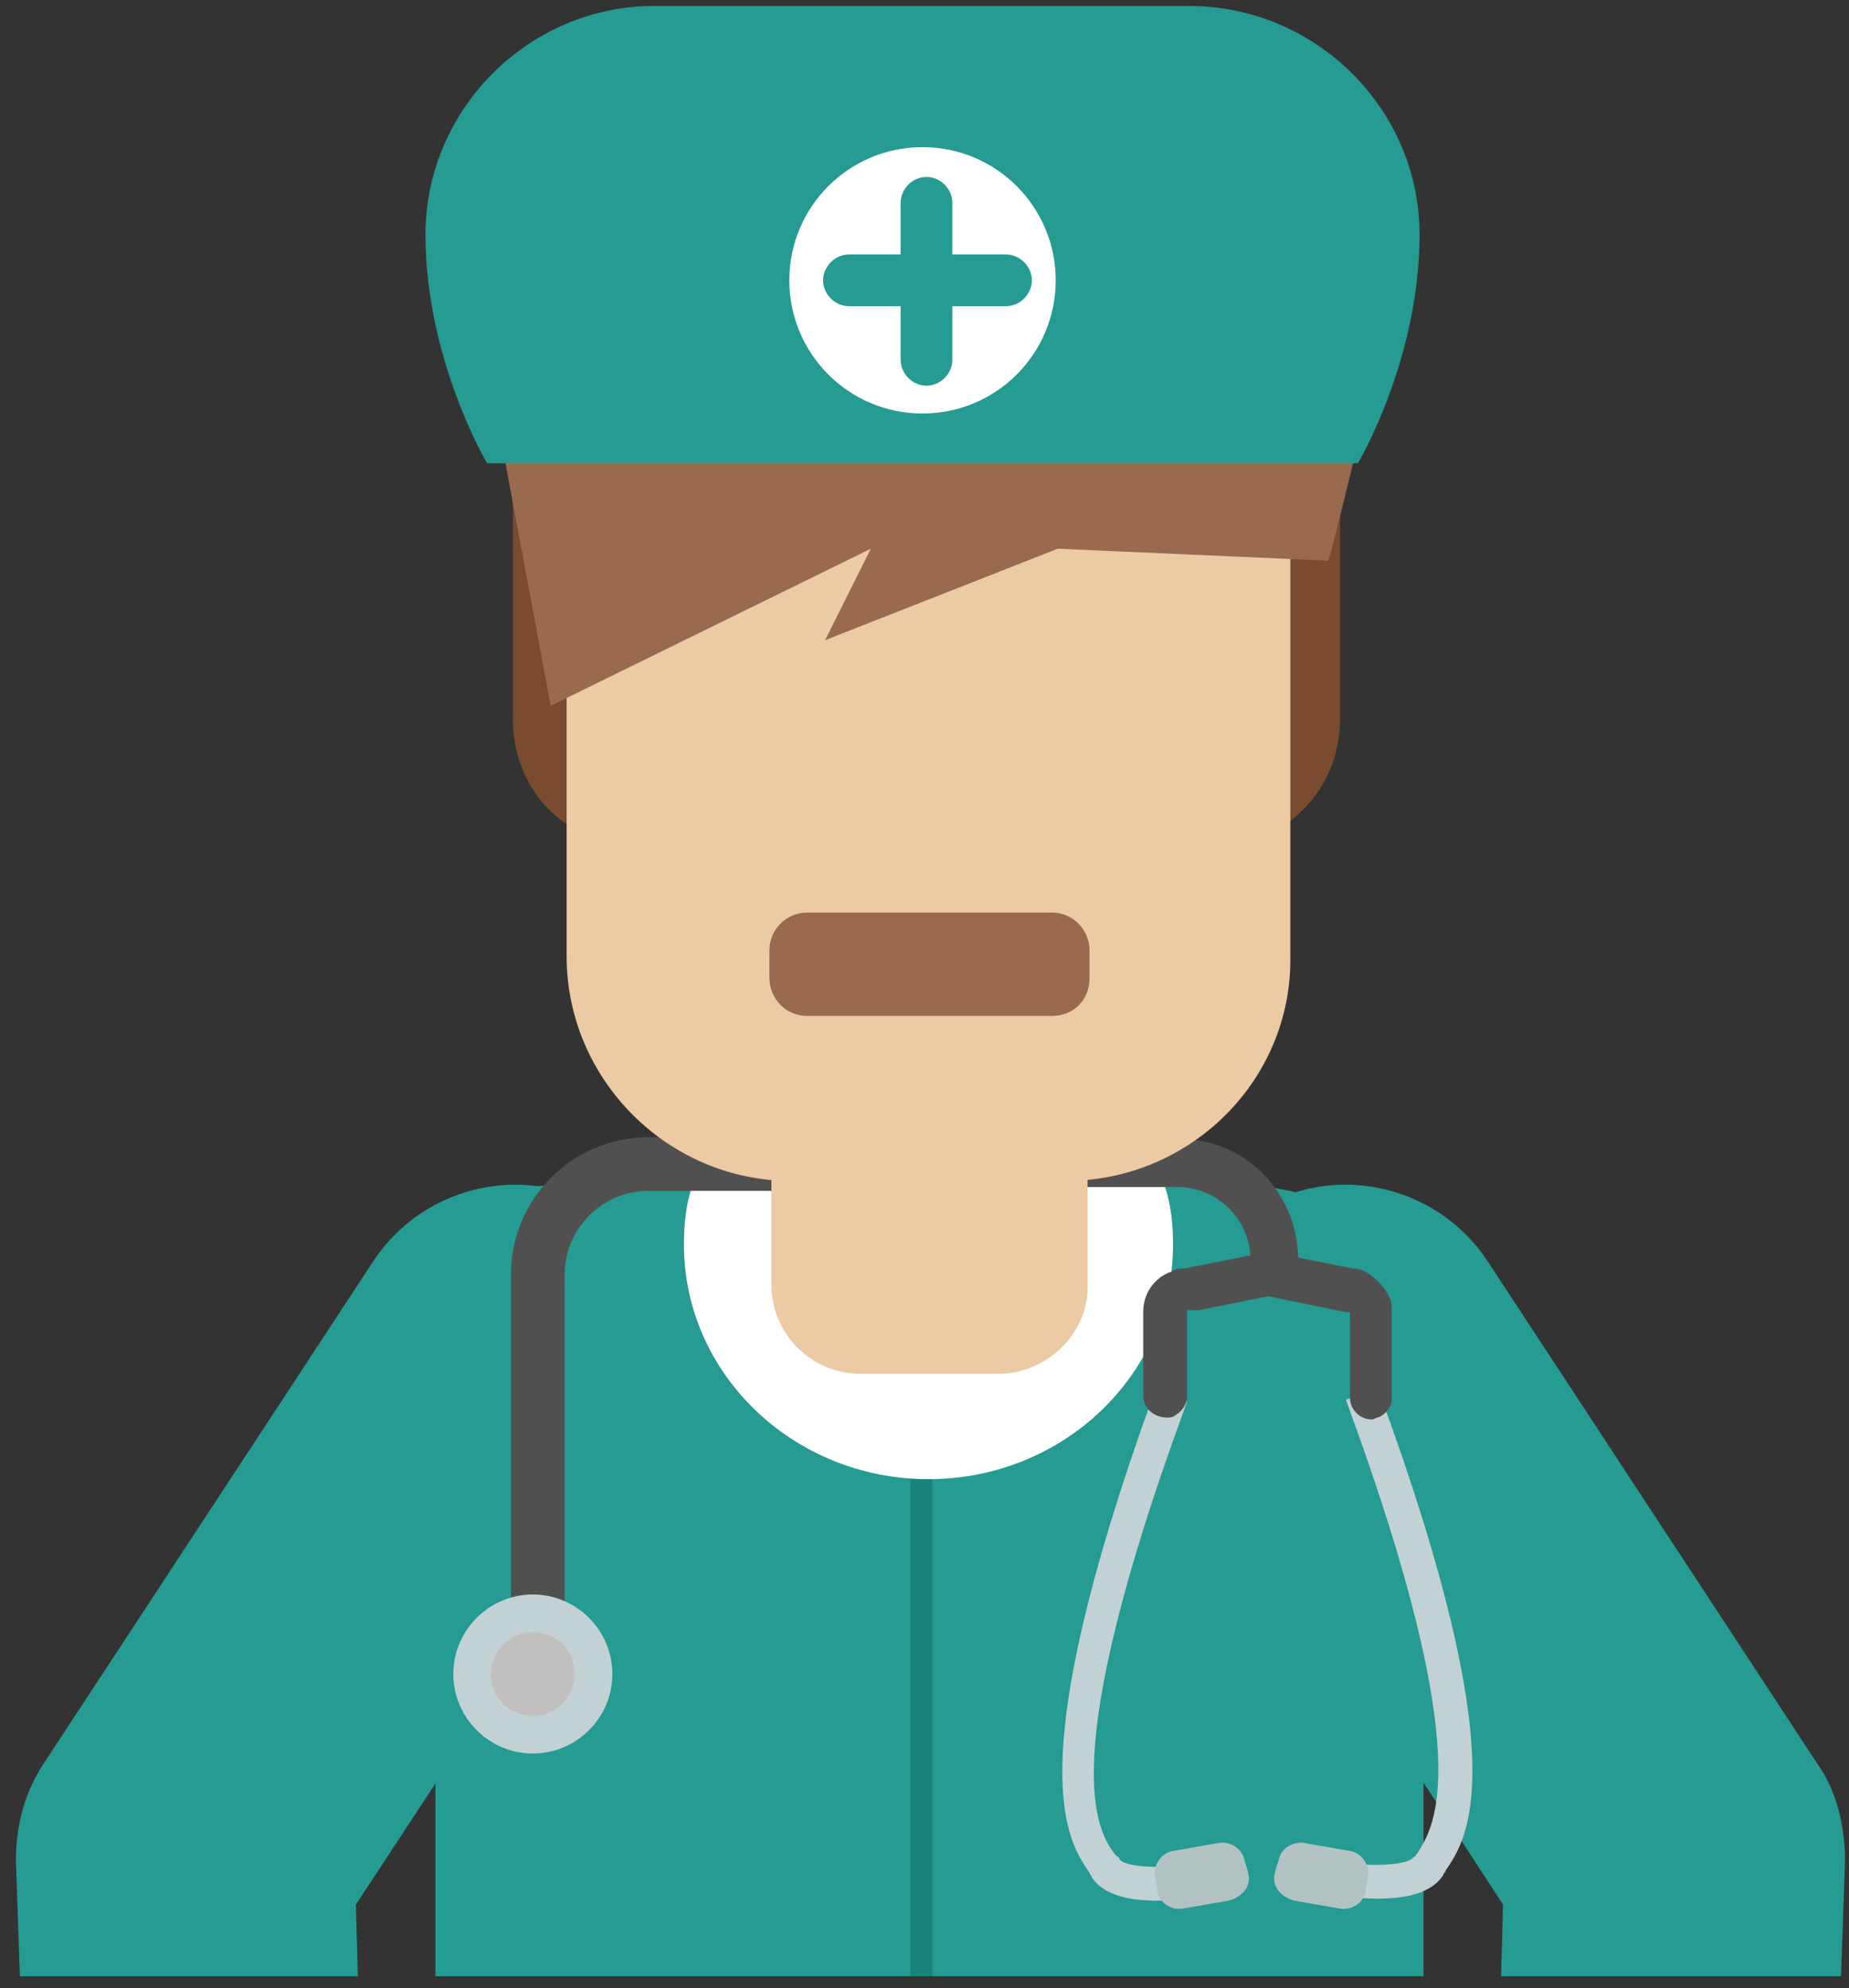 <?xml version="1.0" encoding="UTF-8"?>
<svg width="93px" height="100px" viewBox="0 0 93 100" version="1.1" xmlns="http://www.w3.org/2000/svg" xmlns:xlink="http://www.w3.org/1999/xlink">
    <rect x="0" y="0" width="93" height="100" fill="#333333" stroke="none"/>
    <!-- Generator: Sketch 57.1 (83088) - https://sketch.com -->
    <title>servicios-especiales-3</title>
    <desc>Created with Sketch.</desc>
    <g id="Dashboard" stroke="none" stroke-width="1" fill="none" fill-rule="evenodd">
        <g id="servicios-especiales-3" fill-rule="nonzero">
            <path d="M68.3,95.7 L49.8,95.7 C49,95.7 48.4,95.1 48.4,94.3 L48.4,81.4 C48.4,80.6 49,80 49.8,80 L68.3,80 C69.1,80 69.7,80.6 69.7,81.4 L69.7,94.3 C69.7,95 69.1,95.7 68.3,95.7 Z" id="Path" fill="#FFFFFF"></path>
            <path d="M61.2,82.6 L56.9,82.6 C56.1,82.6 55.4,81.9 55.4,81.1 L55.4,79.1 C55.4,78.3 56.1,77.6 56.9,77.6 L61.2,77.6 C62,77.6 62.7,78.3 62.7,79.1 L62.7,81.1 C62.7,81.9 62,82.6 61.2,82.6 Z" id="Path" fill="#515050"></path>
            <g id="Group" transform="translate(49, 81)" fill="#259B92">
                <path d="M2.9,4.2 L2.9,4.2 C2.6,4.2 2.4,4 2.4,3.7 L2.4,0.6 C2.4,0.3 2.6,0.1 2.9,0.1 L2.9,0.1 C3.2,0.1 3.4,0.3 3.4,0.6 L3.4,3.7 C3.4,4 3.2,4.2 2.9,4.2 Z" id="Path"></path>
                <path d="M5,2.1 L5,2.1 C5,2.4 4.8,2.6 4.5,2.6 L1.4,2.6 C1.1,2.6 0.9,2.4 0.9,2.1 L0.9,2.1 C0.9,1.8 1.1,1.6 1.4,1.6 L4.5,1.6 C4.7,1.6 5,1.8 5,2.1 Z" id="Path"></path>
            </g>
            <g id="Group" transform="translate(55, 83)">
                <polygon id="Path" fill="#259B92" points="0.6 4 0.6 0.8 1 0.8 1.7 2.7 1.7 1.8 1.7 0.8 2 0.8 2 4 1.7 4 1 2 1 2.8 1 3.9 0.6 3.9"></polygon>
                <path d="M3.7,3.8 C3.6,3.9 3.4,4 3.2,4 C3,4 2.8,3.9 2.7,3.8 C2.6,3.7 2.5,3.4 2.5,3.2 L2.5,0.8 L3,0.8 L3,3.1 C3,3.3 3,3.4 3,3.4 C3,3.4 3,3.5 3.1,3.5 C3.1,3.5 3.2,3.5 3.2,3.5 C3.3,3.5 3.3,3.5 3.3,3.4 C3.3,3.4 3.3,3.3 3.4,3.2 C3.4,3.1 3.4,3.1 3.4,3 L3.4,0.7 L3.9,0.7 L3.9,3.1 C3.9,3.5 3.8,3.7 3.7,3.8 Z" id="Path" fill="#259B92"></path>
                <path d="M5,2.5 L4.8,2.5 L4.8,4 L4.3,4 L4.3,0.8 L5.1,0.8 C5.3,0.8 5.4,0.8 5.5,0.9 C5.6,1 5.6,1.1 5.7,1.2 C5.7,1.3 5.7,1.5 5.7,1.7 C5.7,1.9 5.7,2 5.6,2.1 C5.6,2.2 5.5,2.3 5.4,2.3 C5.5,2.3 5.6,2.4 5.6,2.5 C5.6,2.6 5.7,2.9 5.7,3.3 C5.7,3.7 5.7,3.9 5.7,4 L5.2,4 C5.2,4 5.2,3.6 5.2,2.9 C5.2,2.8 5.2,2.7 5.1,2.6 C5.2,2.5 5.1,2.5 5,2.5 Z M4.8,2.1 L5,2.1 C5.1,2.1 5.1,2.1 5.1,2.1 C5.1,2.1 5.1,2 5.2,2 C5.2,1.9 5.2,1.8 5.2,1.7 L5.2,1.7 C5.2,1.5 5.2,1.4 5.2,1.4 C5.2,1.3 5.1,1.3 5,1.3 L4.8,1.3 L4.8,2.1 L4.8,2.1 Z" id="Shape" fill="#259B92"></path>
                <path d="M6.1,3.1 L6.1,2.8 L6.6,2.8 L6.6,3.1 C6.6,3.3 6.6,3.4 6.6,3.5 C6.6,3.6 6.7,3.6 6.8,3.6 C6.9,3.6 6.9,3.6 7,3.5 C7,3.4 7,3.3 7,3.2 C7,3.1 7,3 6.9,2.9 C6.9,2.8 6.8,2.7 6.7,2.6 L6.5,2.4 C6.4,2.3 6.3,2.2 6.2,2 C6.1,1.9 6.1,1.7 6.1,1.6 C6.1,1.3 6.2,1.1 6.3,1 C6.4,0.9 6.6,0.8 6.8,0.8 C7,0.8 7.2,0.9 7.3,1 C7.4,1.1 7.4,1.4 7.4,1.6 L7.4,1.8 L7,1.8 L7,1.6 C7,1.4 7,1.3 7,1.3 C7,1.2 6.9,1.2 6.8,1.2 C6.7,1.2 6.7,1.2 6.6,1.3 C6.6,1.4 6.6,1.4 6.6,1.5 C6.6,1.6 6.6,1.7 6.7,1.7 C6.7,1.8 6.8,1.8 6.9,1.9 L7.2,2.2 C7.3,2.3 7.4,2.5 7.5,2.6 C7.6,2.7 7.6,2.9 7.6,3.1 C7.6,3.4 7.6,3.6 7.5,3.8 C7.4,3.9 7.2,4 7,4 C6.8,4 6.6,3.9 6.5,3.8 C6.2,3.7 6.1,3.4 6.1,3.1 Z" id="Path" fill="#259B92"></path>
                <polygon id="Path" fill="#259B92" points="7.8 4 7.8 0.8 8.3 0.8 8.3 4"></polygon>
                <polygon id="Path" fill="#259B92" points="8.8 4 8.8 0.8 9.2 0.8 9.9 2.7 9.9 1.8 9.9 0.8 10.3 0.8 10.3 4 10 4 9.3 2 9.3 2.8 9.3 3.9 8.8 3.9"></polygon>
                <path d="M11.3,4 C11.1,4 10.9,3.9 10.8,3.8 C10.7,3.6 10.6,3.4 10.6,3.1 L10.6,1.7 C10.6,1.4 10.7,1.2 10.8,1 C10.9,0.8 11.1,0.8 11.3,0.8 C11.6,0.8 11.8,0.9 11.9,1.1 C12,1.2 12,1.4 12,1.7 L12,1.9 L11.6,1.9 L11.6,1.6 C11.6,1.5 11.6,1.4 11.6,1.3 C11.6,1.2 11.5,1.2 11.4,1.2 C11.3,1.2 11.3,1.2 11.2,1.3 C11.2,1.4 11.1,1.5 11.1,1.7 L11.1,3.1 C11.1,3.3 11.1,3.5 11.1,3.5 C11.1,3.6 11.2,3.6 11.3,3.6 C11.4,3.6 11.5,3.6 11.5,3.5 C11.5,3.4 11.6,3.3 11.6,3.1 L11.6,2.7 L11.4,2.7 L11.4,2.3 L12.1,2.3 L12.1,4 L11.9,4 L11.8,3.7 C11.8,3.8 11.7,3.9 11.6,4 C11.5,4 11.4,4 11.3,4 Z" id="Path" fill="#259B92"></path>
                <polygon id="Path" fill="#259B92" points="0.6 7.7 0.6 4.5 1.1 4.5 1.1 5.8 1.5 5.8 1.5 4.5 2 4.5 2 7.7 1.5 7.7 1.5 6.2 1.1 6.2 1.1 7.7"></polygon>
                <path d="M3.7,7.5 C3.6,7.7 3.4,7.7 3.2,7.7 C3,7.7 2.8,7.6 2.7,7.5 C2.6,7.3 2.5,7.1 2.5,6.8 L2.5,5.4 C2.5,4.8 2.7,4.5 3.2,4.5 C3.4,4.5 3.6,4.6 3.7,4.7 C3.8,4.8 3.9,5.1 3.9,5.3 L3.9,6.7 C3.8,7.1 3.8,7.4 3.7,7.5 Z M3,7.2 C3,7.3 3.1,7.3 3.2,7.3 C3.3,7.3 3.3,7.3 3.4,7.2 C3.4,7.1 3.4,7 3.4,6.8 L3.4,5.3 C3.4,5.2 3.4,5 3.4,5 C3.4,4.9 3.3,4.9 3.2,4.9 C3.1,4.9 3.1,4.9 3,5 C3,5.1 3,5.2 3,5.3 L3,6.8 C2.9,7 2.9,7.1 3,7.2 Z" id="Shape" fill="#259B92"></path>
                <polygon id="Path" fill="#259B92" points="4.3 7.7 4.3 4.5 4.9 4.5 5.3 6.8 5.7 4.5 6.3 4.5 6.3 7.7 5.9 7.7 5.9 6.5 5.9 5.4 5.5 7.6 5.1 7.6 4.7 5.4 4.7 6.5 4.7 7.7"></polygon>
                <polygon id="Path" fill="#259B92" points="6.8 7.7 6.8 4.5 7.9 4.5 7.9 4.9 7.3 4.9 7.3 5.8 7.9 5.8 7.9 6.2 7.3 6.2 7.3 7.2 7.9 7.2 7.9 7.6 6.8 7.6"></polygon>
                <path d="M0.5,10.5 L0.5,10.2 L1,10.2 L1,10.5 C1,10.7 1,10.8 1,10.9 C1,11 1.1,11 1.2,11 C1.3,11 1.3,11 1.4,10.9 C1.4,10.8 1.4,10.7 1.4,10.6 C1.4,10.5 1.4,10.4 1.3,10.3 C1.3,10.2 1.2,10.1 1.1,10 L0.9,9.8 C0.8,9.7 0.7,9.6 0.6,9.4 C0.5,9.3 0.5,9.1 0.5,9 C0.5,8.7 0.6,8.5 0.7,8.4 C0.8,8.3 1,8.2 1.2,8.2 C1.4,8.2 1.6,8.3 1.7,8.4 C1.8,8.5 1.8,8.8 1.8,9 L1.8,9.2 L1.4,9.2 L1.4,9 C1.4,8.8 1.4,8.7 1.4,8.7 C1.4,8.6 1.3,8.6 1.2,8.6 C1.1,8.6 1.1,8.6 1,8.7 C1,8.8 1,8.8 1,8.9 C1,9 1,9.1 1.1,9.1 C1.1,9.2 1.2,9.2 1.3,9.3 L1.6,9.6 C1.7,9.7 1.8,9.9 1.9,10 C2,10.1 2,10.3 2,10.5 C2,10.8 2,11 1.9,11.2 C1.8,11.3 1.6,11.4 1.4,11.4 C1.2,11.4 1,11.3 0.9,11.2 C0.6,11 0.5,10.8 0.5,10.5 Z" id="Path" fill="#546465"></path>
                <polygon id="Path" fill="#546465" points="2.2 11.4 2.2 8.2 3.3 8.2 3.3 8.6 2.7 8.6 2.7 9.5 3.3 9.5 3.3 9.9 2.7 9.9 2.7 10.9 3.3 10.9 3.3 11.3 2.2 11.3"></polygon>
                <path d="M4.3,9.9 L4.1,9.9 L4.1,11.4 L3.6,11.4 L3.6,8.2 L4.4,8.2 C4.6,8.2 4.7,8.2 4.8,8.3 C4.9,8.4 4.9,8.5 5,8.6 C5,8.7 5,8.9 5,9.1 C5,9.3 5,9.4 4.9,9.5 C4.9,9.6 4.8,9.7 4.7,9.7 C4.8,9.7 4.9,9.8 4.9,9.9 C4.9,10 5,10.3 5,10.7 C5,11.1 5,11.3 5,11.4 L4.5,11.4 C4.5,11.4 4.5,11 4.5,10.3 C4.5,10.2 4.5,10.1 4.4,10 C4.5,9.9 4.4,9.9 4.3,9.9 Z M4.2,9.5 L4.4,9.5 C4.5,9.5 4.5,9.5 4.5,9.5 C4.5,9.5 4.5,9.4 4.6,9.4 C4.6,9.3 4.6,9.2 4.6,9.1 L4.6,9.1 C4.6,8.9 4.6,8.8 4.6,8.8 C4.6,8.7 4.5,8.7 4.4,8.7 L4.2,8.7 L4.2,9.5 L4.2,9.5 Z" id="Shape" fill="#546465"></path>
                <polygon id="Path" fill="#546465" points="5.8 11.4 5.3 8.2 5.8 8.2 6 9.6 6.1 10.6 6.1 10.6 6.2 9.6 6.4 8.2 6.8 8.2 6.3 11.4"></polygon>
                <polygon id="Path" fill="#546465" points="7.2 11.4 7.2 8.2 7.7 8.2 7.7 11.4"></polygon>
                <path d="M9.3,11.2 C9.2,11.3 9,11.4 8.8,11.4 C8.6,11.4 8.4,11.3 8.3,11.2 C8.2,11 8.1,10.8 8.1,10.5 L8.1,9.1 C8.1,8.6 8.2,8.3 8.5,8.2 C8.6,8.2 8.7,8.1 8.8,8.1 C9.2,8.1 9.5,8.4 9.5,8.9 L9.5,9.3 L9,9.3 L9,8.9 C9,8.7 9,8.6 9,8.6 C9,8.5 8.9,8.5 8.8,8.5 C8.7,8.5 8.7,8.5 8.6,8.6 C8.6,8.7 8.6,8.8 8.6,8.9 L8.6,10.4 C8.6,10.6 8.6,10.7 8.6,10.8 C8.6,10.9 8.7,10.9 8.8,10.9 C8.9,10.9 8.9,10.9 9,10.8 C9,10.7 9,10.6 9,10.4 L9,9.9 L9.5,9.9 L9.5,10.3 C9.5,10.8 9.5,11.1 9.3,11.2 Z" id="Path" fill="#546465"></path>
                <polygon id="Path" fill="#546465" points="9.9 11.4 9.9 8.2 11 8.2 11 8.6 10.4 8.6 10.4 9.5 11 9.5 11 9.9 10.4 9.9 10.4 10.9 11 10.9 11 11.3 9.9 11.3"></polygon>
                <path d="M11.3,10.5 L11.3,10.2 L11.8,10.2 L11.8,10.5 C11.8,10.7 11.8,10.8 11.8,10.9 C11.8,11 11.9,11 12,11 C12.1,11 12.1,11 12.2,10.9 C12.2,10.8 12.2,10.7 12.2,10.6 C12.2,10.5 12.2,10.4 12.1,10.3 C12.1,10.2 12,10.1 11.9,10 L11.7,9.8 C11.6,9.7 11.5,9.6 11.4,9.4 C11.3,9.3 11.3,9.1 11.3,9 C11.3,8.7 11.4,8.5 11.5,8.4 C11.6,8.3 11.8,8.2 12,8.2 C12.2,8.2 12.4,8.3 12.5,8.4 C12.6,8.5 12.6,8.8 12.6,9 L12.6,9.2 L12.2,9.2 L12.2,9 C12.2,8.8 12.2,8.7 12.2,8.7 C12.2,8.6 12.1,8.6 12,8.6 C11.9,8.6 11.9,8.6 11.8,8.7 C11.8,8.8 11.8,8.8 11.8,8.9 C11.8,9 11.8,9.1 11.9,9.1 C11.9,9.2 12,9.2 12.1,9.3 L12.4,9.6 C12.5,9.7 12.6,9.9 12.7,10 C12.8,10.1 12.8,10.3 12.8,10.5 C12.8,10.8 12.8,11 12.7,11.2 C12.6,11.3 12.4,11.4 12.2,11.4 C12,11.4 11.8,11.3 11.7,11.2 C11.4,11 11.3,10.8 11.3,10.5 Z" id="Path" fill="#546465"></path>
            </g>
            <path d="M21.9,99.4 L71.6,99.4 L71.6,73.9 C71.6,65.3 70.4,59.6 61.8,59.6 L28.5,59.6 C19.9,59.6 21.9,65.3 21.9,73.9 L21.9,99.4 Z" id="Path" fill="#259B92"></path>
            <path d="M18,99.4 L17.9,95.8 L33,72.8 C35.6,68.9 34.5,63.6 30.6,61 C26.7,58.4 21.4,59.5 18.8,63.4 L2.2,88.7 C1.2,90.2 0.8,91.9 0.8,93.6 L1,99.4 L18,99.4 L18,99.4 Z" id="Path" fill="#259B92"></path>
            <path d="M75.6,95.8 L75.5,99.4 L92.6,99.4 L92.8,93.6 C92.8,91.9 92.4,90.1 91.4,88.7 L74.8,63.4 C72.2,59.5 66.9,58.4 63,61 C59.1,63.6 58,68.9 60.6,72.8 L75.6,95.8 Z" id="Path" fill="#259B92"></path>
            <path d="M34.8,59.7 C34.5,60.6 34.4,61.6 34.4,62.6 C34.4,69.1 39.9,74.4 46.7,74.4 C53.5,74.4 59,69.1 59,62.6 C59,61.6 58.9,60.6 58.6,59.7 L34.8,59.7 L34.8,59.7 Z" id="Path" fill="#FFFFFF"></path>
            <rect id="Rectangle" fill="#1B837A" x="45.8" y="74.4" width="1.1" height="25"></rect>
            <g id="Group" transform="translate(53, 63)">
                <g transform="translate(0, 6)" fill="#C2D1D3" id="Path">
                    <path d="M16.3,26.5 C18,26.5 19.1,26.1 19.6,25.3 C19.6,25.2 19.7,25.2 19.7,25.1 C20.8,23.5 23.3,19.9 16.4,1.1 L16.3,0.8 L14.7,1.4 L14.8,1.7 C21.4,19.7 19.1,22.9 18.3,24.2 C18.2,24.3 18.2,24.4 18.1,24.4 C18,24.6 17.4,24.8 16.2,24.8 C15.4,24.8 14.5,24.7 13.8,24.6 L13.5,24.5 L13.2,26.1 L13.5,26.2 C14,26.3 15.1,26.5 16.3,26.5 Z"></path>
                    <path d="M1.8,25.2 C1.8,25.3 1.9,25.3 1.9,25.4 C2.4,26.2 3.5,26.6 5.2,26.6 C6.4,26.6 7.5,26.4 7.9,26.3 L8.2,26.2 L7.9,24.6 L7.6,24.7 C6.8,24.8 5.9,24.9 5.2,24.9 C4,24.9 3.4,24.7 3.3,24.5 C3.3,24.4 3.2,24.4 3.1,24.3 C2.2,23.1 -1.42108547e-14,19.8 6.6,1.8 L6.7,1.5 L5.1,0.9 L5,1.2 C-1.8,20 0.7,23.6 1.8,25.2 Z"></path>
                </g>
                <path d="M4.5,7.2 L4.5,3 C4.5,2.3 4.8,1.7 5.3,1.3 C5.4,1.2 5.6,1.1 5.8,1 C5.8,1 5.9,1 6,0.9 C6.2,0.8 6.4,0.8 6.6,0.8 L10.6,1.42108547e-14 C10.7,1.42108547e-14 10.7,1.42108547e-14 10.8,1.42108547e-14 C10.9,1.42108547e-14 10.9,1.42108547e-14 11,1.42108547e-14 C11,1.42108547e-14 11,1.42108547e-14 11,1.42108547e-14 L13,0.4 L15,0.8 C15.3,0.8 15.6,0.9 15.9,1.1 C16.3,1.4 16.7,1.8 16.9,2.3 C17,2.5 17,2.8 17,3 L17,7.2 C17,7.3 17,7.4 17,7.5 C16.9,7.9 16.6,8.2 16.3,8.3 C16.2,8.3 16.1,8.4 16,8.4 C15.4,8.4 14.9,7.9 14.9,7.3 L14.9,3 C14.8,3 14.8,3 14.7,3 L10.8,2.2 L7.3,2.9 L7.1,2.9 L6.9,2.9 C6.8,2.9 6.8,2.9 6.7,2.9 L6.7,7.1 C6.7,7.2 6.7,7.3 6.7,7.4 C6.6,7.8 6.4,8 6.1,8.2 C6,8.3 5.8,8.3 5.7,8.3 C5,8.3 4.5,7.8 4.5,7.2 Z" id="Path" fill="#515050"></path>
                <path d="M11.1,31.3 L11.2,30.9 L11.3,30.6 C11.4,30 12,29.6 12.6,29.7 L14.9,30.1 C15.5,30.2 15.9,30.8 15.8,31.4 L15.7,32 L15.7,32.1 C15.6,32.7 15,33.1 14.4,33 L12.1,32.6 C11.4,32.4 11,31.9 11.1,31.3 Z" id="Path" fill="#B2C2C3"></path>
                <path d="M9.8,31.3 L9.7,30.9 L9.6,30.6 C9.5,30 8.9,29.6 8.3,29.7 L6,30.1 C5.4,30.2 5,30.8 5.1,31.4 L5.2,32 L5.2,32.1 C5.3,32.7 5.9,33.1 6.5,33 L8.8,32.6 C9.5,32.4 9.9,31.9 9.8,31.3 Z" id="Path" fill="#B2C2C3"></path>
            </g>
            <path d="M65.3,63.4 L62.9,63.4 C62.9,61.3 61.2,59.7 59.2,59.7 L53.4,59.7 L50.8,57.3 L59.2,57.3 C62.6,57.2 65.3,60 65.3,63.4 Z" id="Path" fill="#515050"></path>
            <path d="M28.4,82.7 L25.7,82.7 L25.7,64.1 C25.7,60.3 28.8,57.2 32.6,57.2 L39.6,57.2 L39.6,59.9 L32.6,59.9 C30.3,59.9 28.4,61.8 28.4,64.1 L28.4,82.7 L28.4,82.7 Z" id="Path" fill="#515050"></path>
            <path d="M30.8,84.2 C30.8,86.4 29,88.2 26.8,88.2 C24.6,88.2 22.8,86.4 22.8,84.2 C22.8,82 24.6,80.2 26.8,80.2 C29,80.2 30.8,82 30.8,84.2 Z" id="Path" fill="#C2D1D3"></path>
            <path d="M28.9,84.2 C28.9,85.3 28,86.3 26.8,86.3 C25.6,86.3 24.7,85.4 24.7,84.2 C24.7,83.1 25.6,82.1 26.8,82.1 C28,82.1 28.9,83 28.9,84.2 Z" id="Path" fill="#C1C0BF"></path>
            <path d="M50.2,69.1 L43.3,69.1 C40.8,69.1 38.8,67.1 38.8,64.6 L38.8,55.4 C38.8,52.9 40.8,50.9 43.3,50.9 L50.2,50.9 C52.7,50.9 54.7,52.9 54.7,55.4 L54.7,64.6 C54.8,67 52.7,69.1 50.2,69.1 Z" id="Path" fill="#ECCAA4"></path>
            <path d="M67.4,21.3 L67.4,36.2 C67.4,39.5 64.9,42.3 61.9,42.3 L31.3,42.3 C28.3,42.3 25.8,39.6 25.8,36.2 L25.8,21.3 C25.8,17.9 26.6,14.7 28.1,11.9 C30.4,7.5 34.1,4.2 38.6,2.8 L54.7,2.8 C59.8,4.4 63.9,8.4 66,13.6 C66.9,16 67.4,18.6 67.4,21.3 Z" id="Path" fill="#7A4B2E"></path>
            <path d="M53.6,59.4 L39.8,59.4 C33.6,59.4 28.5,54.3 28.5,48.1 L28.5,23.1 C28.5,16.9 33.6,11.8 39.8,11.8 L53.6,11.8 C59.8,11.8 64.9,16.9 64.9,23.1 L64.9,48.1 C65,54.3 59.9,59.4 53.6,59.4 Z" id="Path" fill="#ECCAA4"></path>
            <path d="M68.7,20.6 C68.7,20.6 66.9,28.2 66.8,28.2 L53.2,27.6 L41.5,32.2 L43.8,27.6 L27.7,35.5 L24.9,20.5 C24.9,17.2 25.8,14.1 27.3,11.5 C29.7,7.3 33.7,4.1 38.4,2.7 C40,2.2 41.7,2 43.4,2 L50.3,2 C52,2 53.7,2.2 55.3,2.7 C60.6,4.2 65,8.1 67.2,13.1 C68.1,15.5 68.7,18 68.7,20.6 Z" id="Path" fill="#996A4D"></path>
            <path d="M59.8,0.3 L46.4,0.3 L32.9,0.3 C26.6,0.3 21.4,5.5 21.4,11.8 C21.4,18.1 24.5,23.3 24.5,23.3 L46.4,23.3 L68.3,23.3 C68.3,23.3 71.4,18.1 71.4,11.8 C71.4,5.5 66.2,0.3 59.8,0.3 Z" id="Path" fill="#259B92"></path>
            <circle id="Oval" fill="#FFFFFF" cx="46.4" cy="14.1" r="6.7"></circle>
            <g id="Group" transform="translate(41, 8)" fill="#259B92">
                <path d="M5.6,11.4 L5.6,11.4 C4.9,11.4 4.3,10.8 4.3,10.1 L4.3,2.2 C4.3,1.5 4.9,0.9 5.6,0.9 L5.6,0.9 C6.3,0.9 6.9,1.5 6.9,2.2 L6.9,10.1 C6.9,10.8 6.3,11.4 5.6,11.4 Z" id="Path"></path>
                <path d="M10.9,6.1 L10.9,6.1 C10.9,6.8 10.3,7.4 9.6,7.4 L1.7,7.4 C1,7.4 0.4,6.8 0.4,6.1 L0.4,6.1 C0.4,5.4 1,4.8 1.7,4.8 L9.6,4.8 C10.3,4.8 10.9,5.4 10.9,6.1 Z" id="Path"></path>
            </g>
            <path d="M52.9,51.1 L40.6,51.1 C39.5,51.1 38.7,50.2 38.7,49.2 L38.7,47.8 C38.7,46.7 39.6,45.9 40.6,45.9 L52.9,45.9 C54,45.9 54.8,46.8 54.8,47.8 L54.8,49.2 C54.8,50.3 54,51.1 52.9,51.1 Z" id="Path" fill="#996A4D"></path>
        </g>
    </g>
</svg>